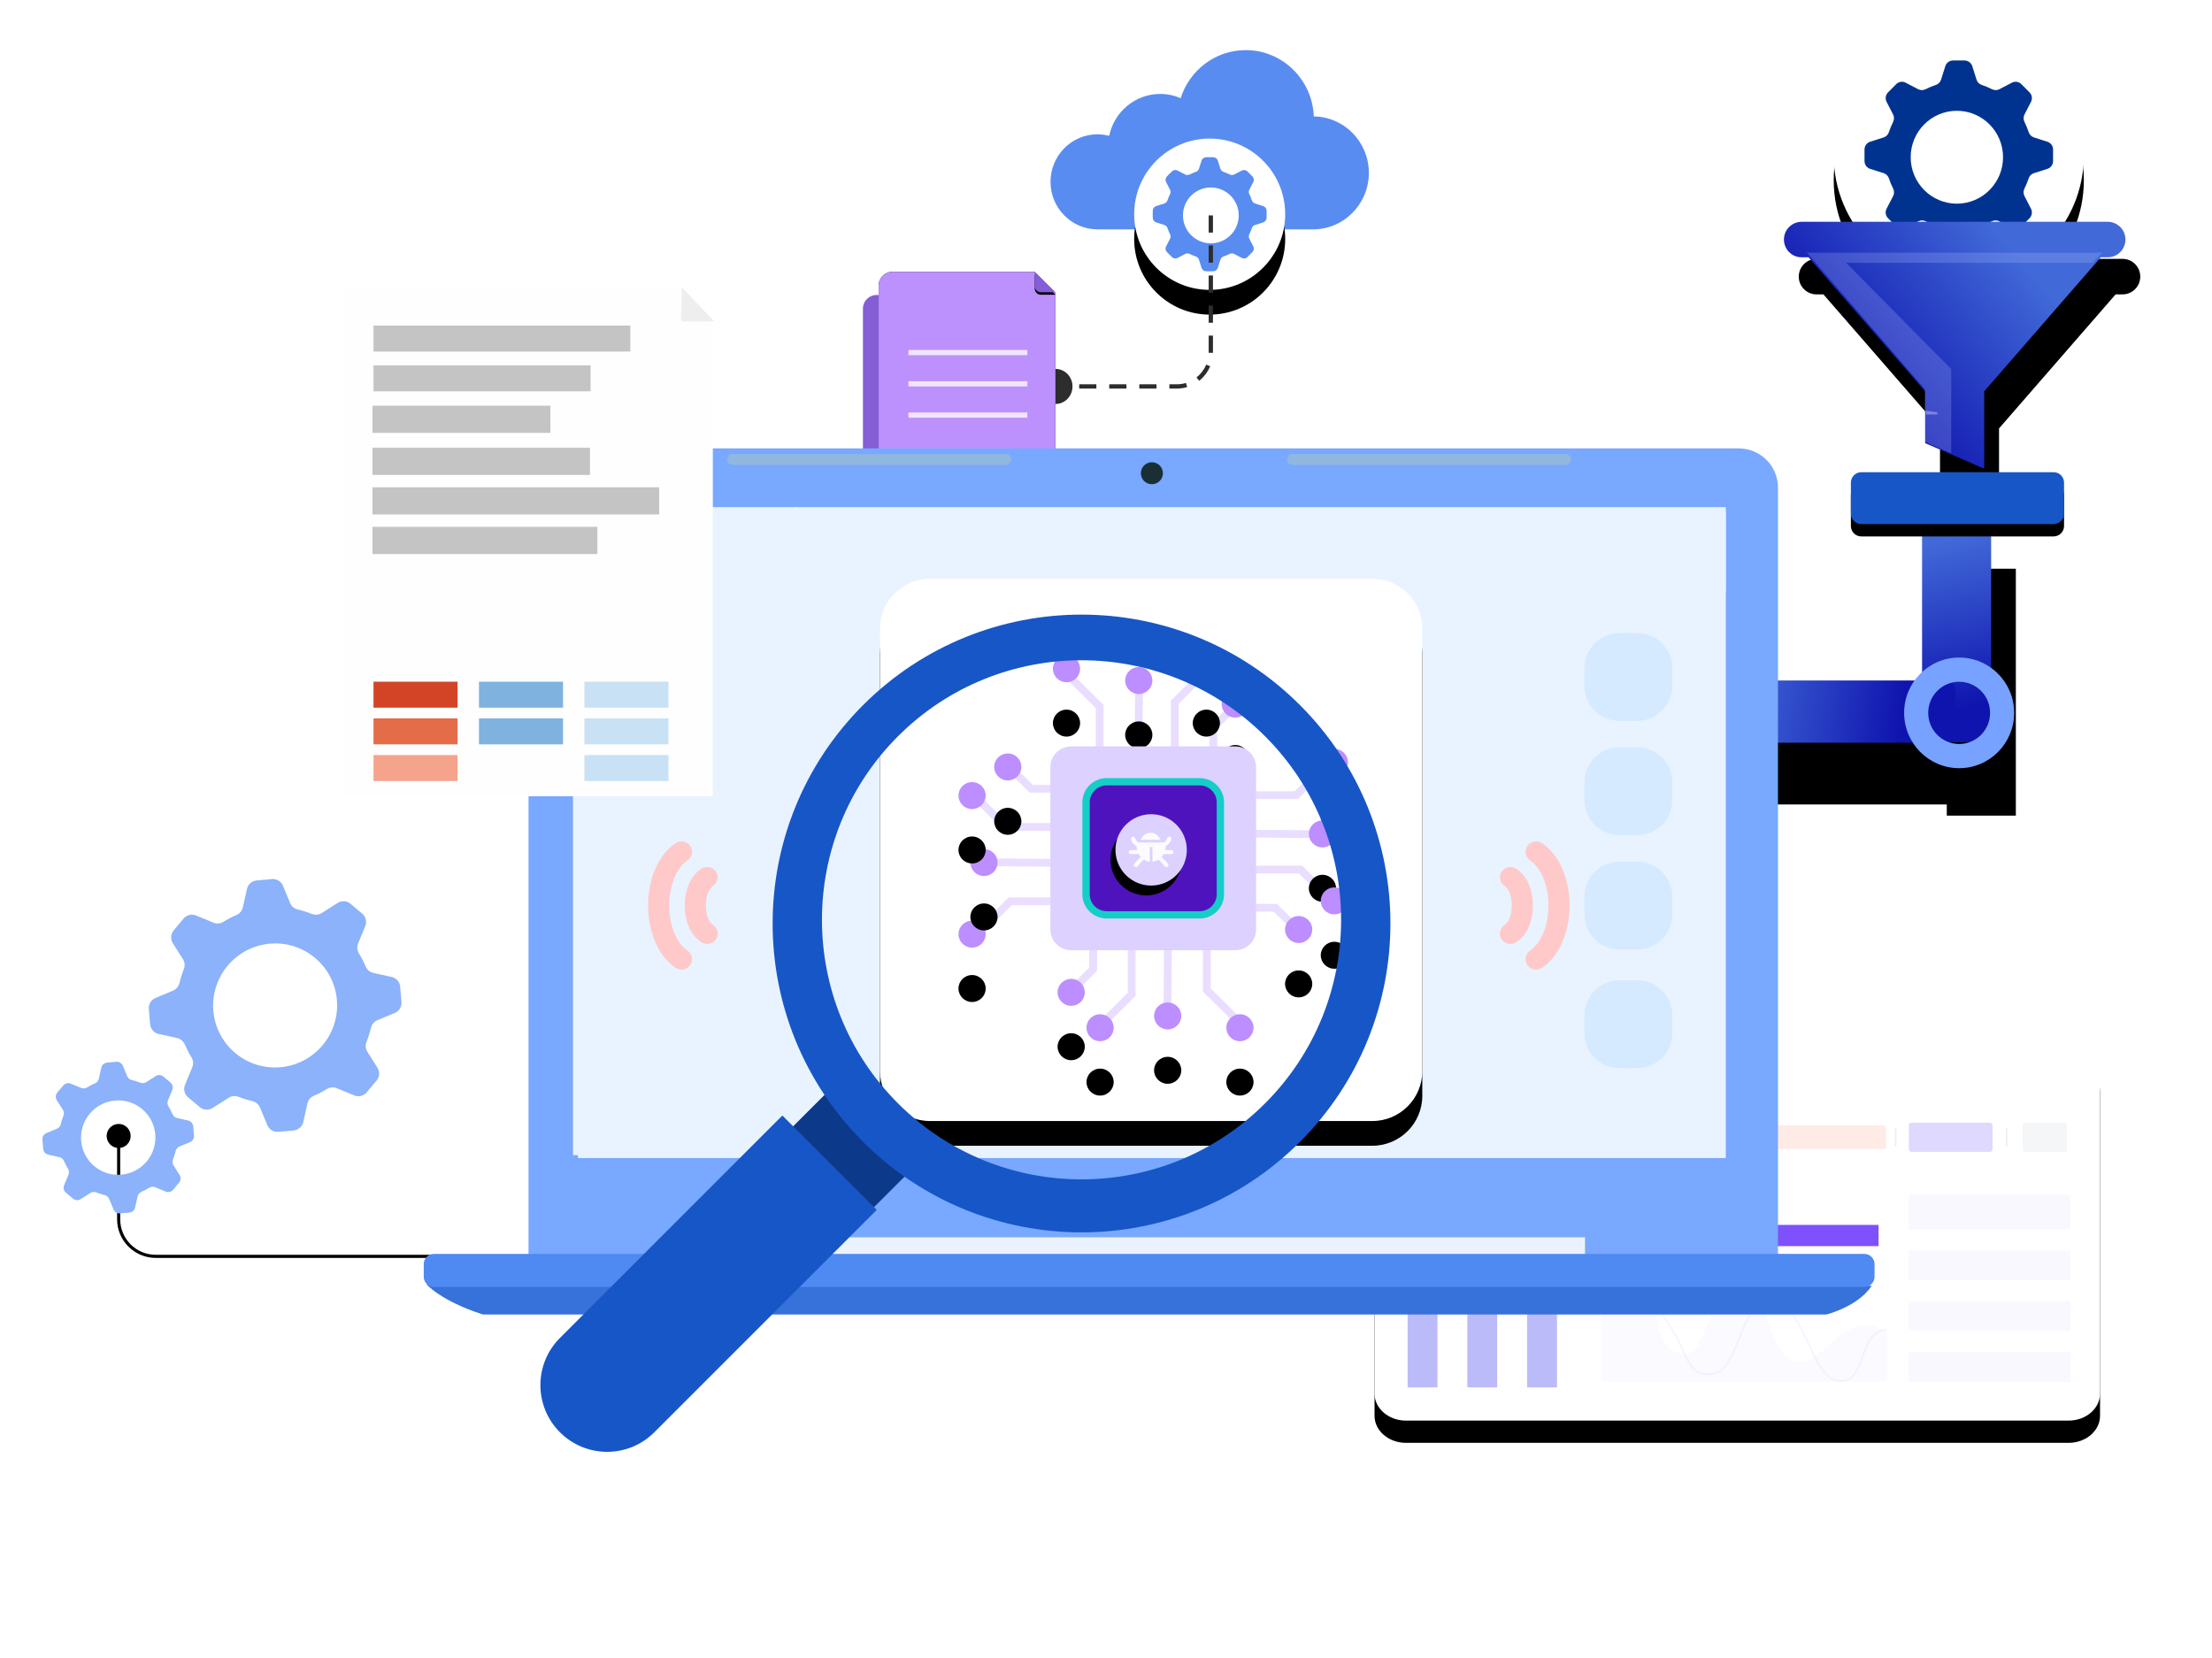 <svg width="895" height="671" viewBox="0 0 895 671" fill="none" xmlns="http://www.w3.org/2000/svg">
<path d="M531.585 47.111C530.991 32.195 518.899 20.28 504.024 20.28C491.705 20.28 481.28 28.45 477.719 39.727C475.175 38.625 472.374 38.012 469.432 38.012C459.269 38.012 450.789 45.291 448.784 54.98C447.265 54.584 445.681 54.35 444.04 54.35C433.554 54.35 425.052 62.96 425.052 73.581C425.052 84.131 433.443 92.686 443.836 92.8V92.809H531.281C543.748 92.809 553.852 82.578 553.852 69.954C553.852 57.432 543.911 47.276 531.585 47.111Z" fill="#598CF1"/>
<g filter="url(#filter0_d_241_918)">
<path d="M489.452 117.3C506.327 117.3 520.007 103.594 520.007 86.687C520.007 69.78 506.327 56.074 489.452 56.074C472.577 56.074 458.897 69.78 458.897 86.687C458.897 103.594 472.577 117.3 489.452 117.3Z" fill="black"/>
</g>
<path d="M489.452 117.3C506.327 117.3 520.007 103.594 520.007 86.687C520.007 69.78 506.327 56.074 489.452 56.074C472.577 56.074 458.897 69.78 458.897 86.687C458.897 103.594 472.577 117.3 489.452 117.3Z" fill="white"/>
<path d="M490.855 63.61C491.72 63.61 492.486 64.172 492.748 64.999L493.783 68.274C493.979 68.892 494.465 69.367 495.079 69.57C495.931 69.852 496.756 70.195 497.546 70.596C498.125 70.889 498.805 70.898 499.381 70.599L502.427 69.016C503.196 68.616 504.134 68.761 504.746 69.375L506.731 71.364C507.343 71.977 507.488 72.917 507.089 73.687L505.504 76.748C505.206 77.324 505.215 78.004 505.506 78.584C505.902 79.372 506.243 80.193 506.522 81.043C506.724 81.659 507.199 82.147 507.816 82.343L511.099 83.384C511.924 83.646 512.485 84.414 512.485 85.281V88.094C512.485 88.961 511.924 89.728 511.099 89.99L507.802 91.037C507.187 91.232 506.713 91.718 506.509 92.332C506.231 93.174 505.892 93.988 505.497 94.77C505.205 95.349 505.196 96.031 505.494 96.608L507.089 99.688C507.488 100.458 507.343 101.398 506.731 102.011L504.746 104C504.134 104.613 503.196 104.759 502.427 104.359L499.344 102.756C498.77 102.458 498.09 102.467 497.512 102.758C496.735 103.15 495.927 103.487 495.091 103.764C494.477 103.967 493.992 104.442 493.796 105.06L492.748 108.376C492.486 109.203 491.72 109.765 490.855 109.765H488.047C487.182 109.765 486.416 109.203 486.154 108.376L485.106 105.06C484.911 104.442 484.425 103.967 483.811 103.764C482.976 103.487 482.167 103.15 481.391 102.758C480.812 102.467 480.133 102.458 479.558 102.756L476.475 104.359C475.707 104.759 474.769 104.613 474.156 104L472.171 102.011C471.559 101.398 471.414 100.458 471.813 99.688L473.408 96.608C473.707 96.031 473.697 95.349 473.405 94.77C473.011 93.988 472.672 93.174 472.393 92.332C472.19 91.718 471.716 91.232 471.1 91.037L467.803 89.99C466.978 89.728 466.417 88.961 466.417 88.094V85.281C466.417 84.414 466.978 83.646 467.803 83.384L471.086 82.343C471.703 82.147 472.178 81.659 472.38 81.043C472.659 80.194 473 79.373 473.397 78.585C473.688 78.006 473.697 77.325 473.399 76.749L471.813 73.687C471.414 72.917 471.559 71.977 472.171 71.364L474.156 69.375C474.769 68.761 475.707 68.616 476.475 69.016L479.523 70.6C480.098 70.899 480.779 70.89 481.358 70.597C482.148 70.196 482.972 69.852 483.824 69.57C484.438 69.367 484.924 68.892 485.119 68.274L486.154 64.999C486.416 64.172 487.182 63.61 488.047 63.61H490.855ZM489.921 75.855C483.691 75.855 478.639 80.916 478.639 87.158C478.639 93.401 483.691 98.462 489.921 98.462C496.152 98.462 501.203 93.401 501.203 87.158C501.203 80.916 496.152 75.855 489.921 75.855Z" fill="#598CF1"/>
<path d="M427.045 149.265C430.856 149.265 433.945 152.446 433.945 156.369C433.945 160.292 430.856 163.473 427.045 163.473C423.234 163.473 420.145 160.292 420.145 156.369C420.145 152.446 423.234 149.265 427.045 149.265ZM479.847 154.953L480.348 156.617C479.195 156.964 477.998 157.169 476.777 157.223L476.164 157.238L473.14 157.238L473.14 155.5L476.16 155.5C477.424 155.496 478.662 155.31 479.847 154.953ZM467.928 155.5V157.238H460.978V155.5H467.928ZM455.765 155.5V157.238H448.815V155.5H455.765ZM443.603 155.5V157.238H436.653V155.5H443.603ZM488.058 147.532L489.662 148.2C488.765 150.355 487.363 152.265 485.586 153.769L485.199 154.085L484.122 152.722C485.852 151.356 487.211 149.568 488.058 147.532ZM490.782 135.807L490.781 142.695L490.78 142.769L489.043 142.746C489.043 142.716 489.044 142.697 489.044 142.68L489.044 135.807H490.782ZM490.782 123.645V130.595H489.044V123.645H490.782ZM490.782 111.482V118.432H489.044V111.482H490.782ZM490.782 99.32V106.27H489.044V99.32H490.782ZM490.782 87.157V94.108H489.044V87.157H490.782Z" fill="#2D2D2D"/>
<path d="M412.872 119.361H354.669C351.62 119.361 349.149 121.833 349.149 124.881V198.243C349.149 201.291 351.62 203.763 354.669 203.763H412.872C415.921 203.763 418.393 201.291 418.393 198.243V124.881C418.393 121.833 415.921 119.361 412.872 119.361Z" fill="#855ED6"/>
<path d="M361.111 109.983H418.639L422.763 114.202L427.045 118.423V192.24C427.045 195.33 424.54 197.836 421.449 197.836H361.111C358.02 197.836 355.515 195.33 355.515 192.24V115.579C355.515 112.488 358.02 109.983 361.111 109.983Z" fill="black"/>
<path d="M361.111 109.983H418.639L422.763 114.202L427.045 118.423V192.24C427.045 195.33 424.54 197.836 421.449 197.836H361.111C358.02 197.836 355.515 195.33 355.515 192.24V115.579C355.515 112.488 358.02 109.983 361.111 109.983Z" fill="#BD91FD"/>
<g filter="url(#filter1_d_241_918)">
<path d="M421.134 118.259C419.774 118.259 418.668 117.166 418.668 115.822V109.983L427.045 118.259H421.134Z" fill="black"/>
</g>
<path d="M421.134 118.259C419.774 118.259 418.668 117.166 418.668 115.822V109.983L427.045 118.259H421.134Z" fill="#855ED6"/>
<path d="M415.672 141.609H367.567V143.718H415.672V141.609Z" fill="#F0E5FF"/>
<path d="M415.672 154.26H367.567V156.368H415.672V154.26Z" fill="#F0E5FF"/>
<path d="M415.672 166.911H367.567V169.019H415.672V166.911Z" fill="#F0E5FF"/>
<path d="M48.008 454.785C50.692 454.785 52.867 456.966 52.867 459.657C52.867 462.347 50.692 464.528 48.008 464.528C45.325 464.528 43.15 462.347 43.15 459.657C43.15 456.966 45.325 454.785 48.008 454.785Z" fill="black"/>
<path d="M48.008 459.657V493.36C48.008 501.65 54.729 508.371 63.019 508.371H247.2H407.229C418.204 508.371 427.1 499.474 427.1 488.5V433.408" stroke="black" stroke-width="1.259"/>
<path d="M146.558 369.69C148.025 370.921 148.524 372.964 147.79 374.739L144.883 381.768C144.335 383.094 144.482 384.592 145.235 385.81C146.278 387.5 147.186 389.256 147.956 391.061C148.519 392.381 149.66 393.364 151.061 393.675L158.48 395.322C160.352 395.738 161.735 397.318 161.9 399.23L162.433 405.428C162.599 407.339 161.506 409.14 159.734 409.879L152.688 412.818C151.364 413.37 150.409 414.538 150.079 415.935C149.628 417.836 149.036 419.714 148.3 421.553C147.766 422.886 147.876 424.388 148.644 425.599L152.726 432.035C153.751 433.654 153.61 435.753 152.375 437.225L148.371 441.997C147.136 443.468 145.093 443.972 143.321 443.243L136.243 440.329C134.921 439.784 133.426 439.935 132.207 440.687C130.536 441.72 128.802 442.619 127.021 443.384C125.7 443.951 124.714 445.095 124.399 446.498L122.718 453.993C122.298 455.866 120.714 457.255 118.804 457.424L112.607 457.975C110.696 458.144 108.899 457.057 108.165 455.286L105.22 448.181C104.671 446.858 103.507 445.906 102.112 445.578C100.238 445.138 98.387 444.56 96.575 443.841C95.246 443.313 93.746 443.428 92.536 444.197L86.038 448.332C84.417 449.364 82.319 449.227 80.852 447.996L76.093 444.002C74.626 442.771 74.126 440.728 74.86 438.953L77.804 431.836C78.352 430.51 78.205 429.013 77.454 427.796C76.432 426.137 75.54 424.415 74.782 422.645C74.217 421.328 73.078 420.347 71.678 420.036L64.17 418.37C62.299 417.955 60.916 416.373 60.751 414.462L60.217 408.264C60.052 406.353 61.145 404.552 62.916 403.813L70.005 400.856C71.332 400.303 72.287 399.133 72.617 397.734C73.061 395.846 73.646 393.983 74.371 392.158C74.902 390.827 74.79 389.328 74.024 388.121L69.925 381.657C68.899 380.038 69.041 377.939 70.276 376.467L74.28 371.695C75.514 370.224 77.558 369.72 79.33 370.449L86.378 373.351C87.703 373.897 89.201 373.745 90.421 372.987C92.103 371.943 93.85 371.035 95.644 370.262C96.963 369.694 97.947 368.551 98.261 367.15L99.932 359.7C100.353 357.826 101.937 356.437 103.847 356.268L110.044 355.717C111.955 355.547 113.752 356.635 114.486 358.406L117.397 365.429C117.946 366.755 119.114 367.708 120.512 368.034C122.422 368.478 124.309 369.066 126.154 369.8C127.484 370.329 128.984 370.213 130.194 369.444L136.613 365.36C138.233 364.328 140.332 364.465 141.799 365.696L146.558 369.69ZM127.473 387.601C116.874 378.707 101.051 380.113 92.132 390.741C83.214 401.37 84.577 417.196 95.177 426.091C105.777 434.985 121.6 433.579 130.518 422.951C139.436 412.322 138.073 396.496 127.473 387.601Z" fill="#8BB2FA"/>
<path d="M68.966 438.024C69.846 438.763 70.145 439.988 69.705 441.053L67.96 445.271C67.632 446.067 67.72 446.965 68.171 447.696C68.797 448.71 69.342 449.764 69.804 450.847C70.142 451.639 70.827 452.229 71.667 452.415L76.119 453.404C77.242 453.653 78.072 454.601 78.171 455.748L78.491 459.467C78.59 460.613 77.934 461.694 76.871 462.137L72.644 463.901C71.849 464.232 71.276 464.933 71.078 465.771C70.808 466.912 70.452 468.039 70.011 469.142C69.69 469.942 69.756 470.843 70.217 471.569L72.666 475.431C73.281 476.402 73.196 477.662 72.456 478.545L70.053 481.408C69.312 482.291 68.086 482.593 67.023 482.156L62.776 480.407C61.983 480.081 61.086 480.171 60.355 480.623C59.352 481.242 58.312 481.781 57.243 482.241C56.451 482.581 55.859 483.267 55.67 484.109L54.661 488.606C54.41 489.73 53.459 490.563 52.313 490.665L48.595 490.995C47.449 491.097 46.37 490.444 45.93 489.382L44.163 485.119C43.833 484.325 43.135 483.754 42.298 483.557C41.173 483.293 40.063 482.946 38.976 482.515C38.178 482.198 37.278 482.267 36.552 482.729L32.653 485.21C31.681 485.828 30.422 485.746 29.542 485.008L26.686 482.611C25.806 481.873 25.506 480.647 25.947 479.582L27.713 475.312C28.042 474.516 27.954 473.618 27.503 472.888C26.89 471.892 26.355 470.859 25.9 469.797C25.561 469.007 24.877 468.418 24.038 468.232L19.533 467.232C18.41 466.983 17.58 466.034 17.481 464.887L17.161 461.169C17.062 460.022 17.718 458.941 18.78 458.498L23.034 456.724C23.83 456.392 24.403 455.69 24.601 454.85C24.867 453.718 25.218 452.6 25.654 451.505C25.972 450.706 25.905 449.807 25.445 449.083L22.986 445.204C22.37 444.233 22.455 442.973 23.196 442.09L25.599 439.227C26.339 438.344 27.565 438.042 28.628 438.479L32.857 440.221C33.652 440.548 34.551 440.457 35.283 440.002C36.292 439.376 37.34 438.831 38.417 438.367C39.208 438.027 39.799 437.341 39.987 436.5L40.99 432.03C41.242 430.906 42.193 430.073 43.339 429.971L47.057 429.64C48.203 429.539 49.282 430.191 49.722 431.254L51.469 435.467C51.798 436.263 52.499 436.835 53.338 437.03C54.484 437.297 55.616 437.65 56.723 438.09C57.521 438.408 58.421 438.338 59.147 437.876L62.998 435.426C63.971 434.807 65.23 434.889 66.11 435.628L68.966 438.024ZM57.515 448.771C51.155 443.434 41.661 444.278 36.31 450.655C30.959 457.032 31.777 466.528 38.137 471.865C44.497 477.201 53.99 476.358 59.342 469.981C64.692 463.604 63.875 454.108 57.515 448.771Z" fill="#8BB2FA"/>
<g filter="url(#filter2_d_241_918)">
<path d="M792.546 113.78C764.598 113.78 741.941 90.996 741.941 62.89C741.941 34.784 764.598 12 792.546 12C820.494 12 843.151 34.784 843.151 62.89C843.151 90.996 820.494 113.78 792.546 113.78Z" fill="black"/>
</g>
<path d="M792.546 113.78C764.598 113.78 741.941 90.996 741.941 62.89C741.941 34.784 764.598 12 792.546 12C820.494 12 843.151 34.784 843.151 62.89C843.151 90.996 820.494 113.78 792.546 113.78Z" fill="white"/>
<path d="M790.222 24.474C788.789 24.474 787.52 25.408 787.087 26.782L785.372 32.227C785.049 33.254 784.244 34.044 783.226 34.382C781.815 34.85 780.45 35.422 779.14 36.087C778.182 36.575 777.055 36.59 776.102 36.093L771.056 33.46C769.784 32.796 768.23 33.038 767.216 34.057L763.929 37.364C762.915 38.383 762.675 39.945 763.335 41.225L765.961 46.314C766.454 47.271 766.44 48.403 765.957 49.366C765.301 50.677 764.737 52.042 764.274 53.454C763.939 54.479 763.153 55.289 762.131 55.615L756.694 57.346C755.328 57.782 754.399 59.058 754.399 60.5V65.175C754.399 66.617 755.328 67.893 756.694 68.329L762.154 70.068C763.174 70.392 763.959 71.2 764.296 72.221C764.757 73.621 765.318 74.974 765.971 76.274C766.456 77.237 766.471 78.371 765.977 79.329L763.335 84.45C762.675 85.729 762.915 87.292 763.929 88.311L767.216 91.618C768.23 92.637 769.784 92.879 771.056 92.215L776.162 89.55C777.114 89.054 778.239 89.069 779.197 89.553C780.483 90.204 781.822 90.765 783.207 91.225C784.223 91.563 785.027 92.353 785.351 93.379L787.087 98.892C787.52 100.267 788.789 101.201 790.222 101.201H794.872C796.306 101.201 797.574 100.267 798.007 98.892L799.744 93.379C800.067 92.353 800.872 91.563 801.888 91.225C803.272 90.765 804.612 90.204 805.897 89.553C806.855 89.068 807.98 89.054 808.932 89.55L814.038 92.215C815.311 92.879 816.865 92.637 817.879 91.618L821.166 88.311C822.18 87.292 822.42 85.729 821.76 84.45L819.118 79.329C818.624 78.371 818.639 77.237 819.123 76.274C819.776 74.974 820.338 73.621 820.799 72.221C821.136 71.2 821.921 70.392 822.94 70.068L828.4 68.329C829.767 67.893 830.696 66.617 830.696 65.175V60.5C830.696 59.058 829.767 57.782 828.4 57.346L822.963 55.615C821.941 55.289 821.155 54.479 820.82 53.455C820.358 52.043 819.794 50.678 819.137 49.368C818.654 48.405 818.64 47.273 819.134 46.316L821.76 41.226C822.42 39.945 822.18 38.383 821.166 37.364L817.879 34.057C816.865 33.038 815.311 32.796 814.038 33.46L808.991 36.094C808.038 36.591 806.91 36.576 805.952 36.088C804.643 35.422 803.279 34.85 801.868 34.382C800.851 34.044 800.046 33.254 799.723 32.228L798.007 26.782C797.574 25.408 796.306 24.474 794.872 24.474H790.222ZM791.769 44.83C802.088 44.83 810.454 53.243 810.454 63.62C810.454 73.998 802.088 82.41 791.769 82.41C781.449 82.41 773.084 73.998 773.084 63.62C773.084 53.243 781.449 44.83 791.769 44.83Z" fill="#00338F"/>
<g filter="url(#filter3_d_241_918)">
<path d="M852.826 89.751C856.773 89.751 859.973 92.966 859.973 96.932C859.973 100.897 856.773 104.112 852.826 104.112H850.004L802.833 158.347V189.659L778.945 179.32V158.347L731.774 104.112H728.953C725.006 104.112 721.805 100.897 721.805 96.932C721.805 92.966 725.006 89.751 728.953 89.751H852.826Z" fill="black"/>
</g>
<path d="M852.826 89.751C856.773 89.751 859.973 92.966 859.973 96.932C859.973 100.897 856.773 104.112 852.826 104.112H850.004L802.833 158.347V189.659L778.945 179.32V158.347L731.774 104.112H728.953C725.006 104.112 721.805 100.897 721.805 96.932C721.805 92.966 725.006 89.751 728.953 89.751H852.826Z" fill="url(#paint0_linear_241_918)"/>
<path opacity="0.5" fill-rule="evenodd" clip-rule="evenodd" d="M850.655 102.252L846.606 106.347H746.976L785.19 144.991L789.494 149.344V183.427L778.81 178.773V157.448L731.117 102.252H850.655Z" fill="#ADBCFC" fill-opacity="0.5"/>
<path opacity="0.494" fill-rule="evenodd" clip-rule="evenodd" d="M783.901 167.705H779.244V166.144L783.901 166.882V167.705Z" fill="#BBBBF9"/>
<g filter="url(#filter4_d_241_918)">
<path d="M805.635 205.125H777.691V305.032H805.635V205.125Z" fill="black"/>
</g>
<path d="M805.635 205.125H777.691V305.032H805.635V205.125Z" fill="url(#paint1_linear_241_918)"/>
<g filter="url(#filter5_d_241_918)">
<path d="M830.922 191.075H753.103C750.775 191.075 748.889 192.962 748.889 195.29V207.843C748.889 210.171 750.775 212.057 753.103 212.057H830.922C833.249 212.057 835.136 210.171 835.136 207.843V195.29C835.136 192.962 833.249 191.075 830.922 191.075Z" fill="black"/>
</g>
<path d="M830.922 191.075H753.103C750.775 191.075 748.889 192.962 748.889 195.29V207.843C748.889 210.171 750.775 212.057 753.103 212.057H830.922C833.249 212.057 835.136 210.171 835.136 207.843V195.29C835.136 192.962 833.249 191.075 830.922 191.075Z" fill="#1756C6"/>
<g filter="url(#filter6_d_241_918)">
<path d="M788.037 275.35H679.752C677.999 275.35 676.577 277.237 676.577 279.564V296.314C676.577 298.642 677.999 300.528 679.752 300.528H788.037C789.791 300.528 791.213 298.642 791.213 296.314V279.564C791.213 277.237 789.791 275.35 788.037 275.35Z" fill="black"/>
</g>
<path d="M788.037 275.35H679.752C677.999 275.35 676.577 277.237 676.577 279.564V296.314C676.577 298.642 677.999 300.528 679.752 300.528H788.037C789.791 300.528 791.213 298.642 791.213 296.314V279.564C791.213 277.237 789.791 275.35 788.037 275.35Z" fill="url(#paint2_linear_241_918)"/>
<path fill-rule="evenodd" clip-rule="evenodd" d="M792.694 266.073C804.986 266.073 814.951 276.093 814.951 288.453C814.951 300.814 804.986 310.834 792.694 310.834C780.401 310.834 770.437 300.814 770.437 288.453C770.437 276.093 780.401 266.073 792.694 266.073ZM792.694 275.864C785.779 275.864 780.174 281.5 780.174 288.453C780.174 295.406 785.779 301.042 792.694 301.042C799.608 301.042 805.214 295.406 805.214 288.453C805.214 281.5 799.608 275.864 792.694 275.864Z" fill="#77A2FF"/>
<path d="M695.653 264.488H680.432C678.105 264.488 676.218 266.374 676.218 268.702V307.832C676.218 310.16 678.105 312.046 680.432 312.046H695.653C697.98 312.046 699.867 310.16 699.867 307.832V268.702C699.867 266.374 697.98 264.488 695.653 264.488Z" fill="#011841"/>
<g filter="url(#filter7_d_241_918)">
<path d="M556.157 432.803C556.157 426.765 561.862 421.871 568.9 421.871H836.953C843.993 421.871 849.698 426.765 849.698 432.803V563.904C849.698 569.94 843.993 574.837 836.953 574.837H568.9C561.862 574.837 556.155 569.94 556.155 563.904V432.803H556.157Z" fill="black"/>
</g>
<path d="M556.157 432.803C556.157 426.765 561.862 421.871 568.9 421.871H836.953C843.993 421.871 849.698 426.765 849.698 432.803V563.904C849.698 569.94 843.993 574.837 836.953 574.837H568.9C561.862 574.837 556.155 569.94 556.155 563.904V432.803H556.157Z" fill="white"/>
<path d="M837.338 483.563H772.601C772.359 483.563 772.163 483.76 772.163 484.002V496.874C772.163 497.116 772.359 497.313 772.601 497.313H837.338C837.58 497.313 837.776 497.116 837.776 496.874V484.002C837.776 483.76 837.58 483.563 837.338 483.563Z" fill="#F9F8FF"/>
<path d="M837.338 505.947H772.601C772.359 505.947 772.163 506.143 772.163 506.385V517.539C772.163 517.781 772.359 517.978 772.601 517.978H837.338C837.58 517.978 837.776 517.781 837.776 517.539V506.385C837.776 506.143 837.58 505.947 837.338 505.947Z" fill="#F9F8FF"/>
<path d="M837.338 526.49H772.601C772.359 526.49 772.163 526.687 772.163 526.929V538.083C772.163 538.325 772.359 538.521 772.601 538.521H837.338C837.58 538.521 837.776 538.325 837.776 538.083V526.929C837.776 526.687 837.58 526.49 837.338 526.49Z" fill="#F9F8FF"/>
<path d="M837.338 547.174H772.601C772.359 547.174 772.163 547.37 772.163 547.612V558.766C772.163 559.008 772.359 559.205 772.601 559.205H837.338C837.58 559.205 837.776 559.008 837.776 558.766V547.612C837.776 547.37 837.58 547.174 837.338 547.174Z" fill="#F9F8FF"/>
<path fill-rule="evenodd" clip-rule="evenodd" d="M760.085 504.234H685.838V495.641H760.085V504.234Z" fill="#7F51FD"/>
<path fill-rule="evenodd" clip-rule="evenodd" d="M683.008 509.152H725.4V507.533H683.681L661.365 485.307H634.032V486.928H660.689L683.008 509.152Z" fill="#CCA4FD"/>
<path fill-rule="evenodd" clip-rule="evenodd" d="M581.62 561.409V473.757H569.533V561.409H581.62Z" fill="#BBBBF9"/>
<path fill-rule="evenodd" clip-rule="evenodd" d="M629.972 561.409V480.631H617.885V561.409H629.972Z" fill="#BBBBF9"/>
<path fill-rule="evenodd" clip-rule="evenodd" d="M605.796 561.404V490.937H593.708V561.404H605.796Z" fill="#BBBBF9"/>
<path d="M574.422 445.739C577.74 445.739 580.43 443.062 580.43 439.759C580.43 436.456 577.74 433.779 574.422 433.779C571.104 433.779 568.414 436.456 568.414 439.759C568.414 443.062 571.104 445.739 574.422 445.739Z" fill="#FF947F"/>
<path d="M596.059 445.739C599.377 445.739 602.067 443.062 602.067 439.759C602.067 436.456 599.377 433.779 596.059 433.779C592.741 433.779 590.051 436.456 590.051 439.759C590.051 443.062 592.741 445.739 596.059 445.739Z" fill="#FFE373"/>
<path d="M617.69 445.739C621.009 445.739 623.699 443.062 623.699 439.759C623.699 436.456 621.009 433.779 617.69 433.779C614.372 433.779 611.682 436.456 611.682 439.759C611.682 443.062 614.372 445.739 617.69 445.739Z" fill="#00B8D9"/>
<path d="M617.546 456.495V463.875M811.911 456.495V463.875V456.495ZM767 456.495V463.875V456.495ZM712.151 456.495V463.875V456.495ZM663.192 456.495V463.875V456.495Z" stroke="#EBECF0" stroke-width="0.553" stroke-linecap="square"/>
<path d="M658.238 455.386H622.478C621.883 455.386 621.401 455.869 621.401 456.464V463.904C621.401 464.499 621.883 464.981 622.478 464.981H658.238C658.833 464.981 659.316 464.499 659.316 463.904V456.464C659.316 455.869 658.833 455.386 658.238 455.386Z" fill="#E6FCFF"/>
<path d="M612.607 455.386H569.484C568.889 455.386 568.406 455.869 568.406 456.464V463.904C568.406 464.499 568.889 464.981 569.484 464.981H612.607C613.202 464.981 613.684 464.499 613.684 463.904V456.464C613.684 455.869 613.202 455.386 612.607 455.386Z" fill="#F4F5F7"/>
<path d="M707.206 455.386H667.764C667.169 455.386 666.687 455.869 666.687 456.464V463.904C666.687 464.499 667.169 464.981 667.764 464.981H707.206C707.801 464.981 708.283 464.499 708.283 463.904V456.464C708.283 455.869 707.801 455.386 707.206 455.386Z" fill="#FFF0B3"/>
<path d="M762.066 455.386H716.734C716.139 455.386 715.657 455.869 715.657 456.464V463.904C715.657 464.499 716.139 464.981 716.734 464.981H762.066C762.661 464.981 763.143 464.499 763.143 463.904V456.464C763.143 455.869 762.661 455.386 762.066 455.386Z" fill="#FFEBE6"/>
<path d="M805.147 454.272H773.436C772.841 454.272 772.359 454.755 772.359 455.35V465.005C772.359 465.6 772.841 466.082 773.436 466.082H805.147C805.742 466.082 806.225 465.6 806.225 465.005V455.35C806.225 454.755 805.742 454.272 805.147 454.272Z" fill="#DFD9FF"/>
<path d="M835.237 454.273H819.47C818.875 454.273 818.393 454.755 818.393 455.35V465.081C818.393 465.676 818.875 466.158 819.47 466.158H835.237C835.832 466.158 836.314 465.676 836.314 465.081V455.35C836.314 454.755 835.832 454.273 835.237 454.273Z" fill="#091E42" fill-opacity="0.04"/>
<path opacity="0.155" fill-rule="evenodd" clip-rule="evenodd" d="M763.531 538.849V557.718C763.531 558.557 762.817 559.238 761.931 559.238H649.446C648.56 559.238 647.844 558.557 647.844 557.718V516.27C658.235 516.27 663.406 519.977 666.441 524.85C666.638 525.16 666.823 525.478 666.993 525.803C672.124 535.071 670.578 547.777 681.861 547.777C682.278 547.777 682.676 547.73 683.05 547.635C683.293 547.588 683.525 547.513 683.744 547.418C691.335 544.367 690.152 522.71 703.652 522.865C706.534 522.9 708.691 523.955 710.392 525.639C710.553 525.809 710.716 525.979 710.871 526.162C716.918 532.933 717.002 548.026 726.285 550.766C729.631 551.755 732.585 550.416 735.506 548.203C735.691 548.061 735.88 547.919 736.065 547.762C742.236 542.872 748.375 534.509 757.899 536.559C758.175 536.621 758.452 536.688 758.734 536.763C760.245 537.182 761.839 537.86 763.533 538.847" fill="#E3DDFF"/>
<path opacity="0.3" fill-rule="evenodd" clip-rule="evenodd" d="M763.531 538.482C761.514 538.51 759.968 539.179 758.729 540.258C756.433 542.258 755.201 545.667 753.994 549.002C752.188 553.995 750.324 559.145 744.877 559.145C744.584 559.145 744.279 559.132 743.969 559.104C740.417 558.762 737.804 555.922 735.501 552.029C734.069 549.621 732.757 546.804 731.426 543.914C727.657 535.788 723.75 527.386 716.567 527.191C716.481 527.191 716.404 527.184 716.324 527.184C714.15 527.184 712.372 527.999 710.869 529.35C707.831 532.072 705.895 536.979 704.003 541.783C701.203 548.89 698.313 556.242 691.787 556.388C687.095 556.487 684.962 554.745 683.048 551.447C682.312 550.165 681.603 548.647 680.796 546.914C679.321 543.74 677.48 539.792 674.431 535.196C672.384 532.121 669.784 530.165 666.991 528.98C659.467 525.756 650.61 528.117 647.844 529.001V528.27C650.807 527.35 659.084 525.268 666.438 527.999C669.649 529.188 672.681 531.298 675.018 534.82C678.102 539.45 679.951 543.426 681.439 546.621C682.278 548.417 682.992 549.954 683.742 551.223C685.542 554.279 687.52 555.79 691.772 555.694C697.825 555.554 700.502 548.744 703.345 541.531C705.272 536.637 707.233 531.64 710.387 528.812C712.06 527.315 714.064 526.425 716.58 526.494C724.221 526.696 728.209 535.302 732.072 543.628C733.39 546.454 734.665 549.219 736.06 551.578C738.271 555.352 740.752 558.087 744.038 558.407C749.651 558.951 751.435 554.008 753.328 548.765C754.506 545.501 755.71 542.172 757.893 540.05C759.282 538.684 761.075 537.822 763.518 537.788L763.533 538.482H763.531Z" fill="#DFD9FF"/>
<path fill-rule="evenodd" clip-rule="evenodd" d="M716.608 293.064C715.269 293.064 714.18 294.149 714.18 295.484C714.18 296.819 715.269 297.898 716.608 297.898C717.941 297.898 719.035 296.819 719.035 295.484C719.035 294.149 717.941 293.064 716.608 293.064Z" fill="#00FAE3"/>
<path fill-rule="evenodd" clip-rule="evenodd" d="M719.389 508.51H213.847V197.287C213.847 188.538 220.963 181.446 229.742 181.446H703.494C712.271 181.446 719.389 188.538 719.389 197.287V508.51Z" fill="#78A8FF"/>
<path fill-rule="evenodd" clip-rule="evenodd" d="M233.946 468.494H698.196V207.065H233.946V468.494Z" fill="white"/>
<path fill-rule="evenodd" clip-rule="evenodd" d="M233.946 468.494H698.196V207.065H233.946V468.494Z" fill="#E8F3FF"/>
<path fill-rule="evenodd" clip-rule="evenodd" d="M294.207 509.606H641.278V500.706H294.207V509.606Z" fill="#AAFF00"/>
<path fill-rule="evenodd" clip-rule="evenodd" d="M294.207 509.606H641.278V500.706H294.207V509.606Z" fill="#EBF2FF"/>
<path fill-rule="evenodd" clip-rule="evenodd" d="M172.558 519.651C172.558 519.651 178.259 526.382 195.367 531.888H738.96C738.96 531.888 751.632 528.829 757.335 520.263L172.558 519.651Z" fill="#3771DA"/>
<path fill-rule="evenodd" clip-rule="evenodd" d="M754.36 520.736H175.547C173.285 520.736 171.448 518.895 171.448 516.627V511.494C171.448 509.225 173.285 507.386 175.547 507.386H754.36C756.623 507.386 758.457 509.225 758.457 511.494V516.627C758.457 518.895 756.623 520.736 754.36 520.736Z" fill="#4F89F2"/>
<path fill-rule="evenodd" clip-rule="evenodd" d="M470.53 191.487C470.53 189.03 468.532 187.038 466.067 187.038C463.601 187.038 461.602 189.03 461.602 191.487C461.602 193.945 463.601 195.937 466.067 195.937C468.532 195.937 470.53 193.945 470.53 191.487Z" fill="#1A2E35"/>
<path fill-rule="evenodd" clip-rule="evenodd" d="M406.942 188.145H296.416C295.195 188.145 294.207 187.15 294.207 185.921C294.207 184.691 295.195 183.695 296.416 183.695H406.942C408.163 183.695 409.153 184.691 409.153 185.921C409.153 187.15 408.163 188.145 406.942 188.145Z" fill="#90B7DD"/>
<path fill-rule="evenodd" clip-rule="evenodd" d="M633.486 188.145H522.961C521.739 188.145 520.75 187.15 520.75 185.921C520.75 184.691 521.739 183.695 522.961 183.695H633.486C634.708 183.695 635.697 184.691 635.697 185.921C635.697 187.15 634.708 188.145 633.486 188.145Z" fill="#90B7DD"/>
<path d="M698.298 205.205H321.548V239.706H698.298V205.205Z" fill="#E8F3FF"/>
<path d="M322.929 205.205H231.846V467.412H322.929V205.205Z" fill="#E8F3FF"/>
<path d="M253.041 222.317C254.883 222.317 256.376 220.724 256.376 218.759C256.376 216.794 254.883 215.202 253.041 215.202C251.199 215.202 249.706 216.794 249.706 218.759C249.706 220.724 251.199 222.317 253.041 222.317Z" fill="#DDEEFF"/>
<path d="M267.494 222.317C269.336 222.317 270.829 220.724 270.829 218.759C270.829 216.794 269.336 215.202 267.494 215.202C265.652 215.202 264.158 216.794 264.158 218.759C264.158 220.724 265.652 222.317 267.494 222.317Z" fill="#DDEEFF"/>
<path d="M281.947 222.317C283.789 222.317 285.283 220.724 285.283 218.759C285.283 216.794 283.789 215.202 281.947 215.202C280.105 215.202 278.612 216.794 278.612 218.759C278.612 220.724 280.105 222.317 281.947 222.317Z" fill="#DDEEFF"/>
<path opacity="0.339" d="M662.402 302.354H655.286C647.427 302.354 641.056 308.725 641.056 316.584V323.7C641.056 331.559 647.427 337.93 655.286 337.93H662.402C670.261 337.93 676.632 331.559 676.632 323.7V316.584C676.632 308.725 670.261 302.354 662.402 302.354Z" fill="#AED7FF"/>
<path opacity="0.339" d="M662.402 396.653H655.286C647.427 396.653 641.056 403.025 641.056 410.884V417.999C641.056 425.858 647.427 432.23 655.286 432.23H662.402C670.261 432.23 676.632 425.858 676.632 417.999V410.884C676.632 403.025 670.261 396.653 662.402 396.653Z" fill="#AED7FF"/>
<path opacity="0.339" d="M662.402 256.132H655.286C647.427 256.132 641.056 262.503 641.056 270.362V277.478C641.056 285.337 647.427 291.708 655.286 291.708H662.402C670.261 291.708 676.632 285.337 676.632 277.478V270.362C676.632 262.503 670.261 256.132 662.402 256.132Z" fill="#AED7FF"/>
<path opacity="0.339" d="M662.402 348.65H655.286C647.427 348.65 641.056 355.022 641.056 362.881V369.996C641.056 377.855 647.427 384.227 655.286 384.227H662.402C670.261 384.227 676.632 377.855 676.632 369.996V362.881C676.632 355.022 670.261 348.65 662.402 348.65Z" fill="#AED7FF"/>
<path fill-rule="evenodd" clip-rule="evenodd" d="M288.427 116.883H139.383V322.205H288.427V129.869L276.059 116.883H288.427V116.883Z" fill="#FEFEFE"/>
<path d="M276.062 129.223L276.363 117.471L287.804 129.53H276.362C276.193 129.53 276.057 129.391 276.062 129.223Z" fill="#EEEEEE" stroke="#EEEEEE"/>
<rect x="151.128" y="131.738" width="103.898" height="10.514" fill="#C4C4C4"/>
<rect x="150.694" y="181.172" width="88.017" height="11.002" fill="#C4C4C4"/>
<rect x="151.128" y="147.828" width="87.819" height="10.514" fill="#C4C4C4"/>
<rect x="150.694" y="197.174" width="116.023" height="11.002" fill="#C4C4C4"/>
<rect x="150.694" y="164.164" width="72.014" height="11.002" fill="#C4C4C4"/>
<rect x="150.694" y="213.176" width="91.018" height="11.002" fill="#C4C4C4"/>
<rect x="151.128" y="275.842" width="34.014" height="10.514" fill="#D34426"/>
<rect x="236.469" y="275.842" width="34.014" height="10.514" fill="#C8E1F5"/>
<rect x="193.8" y="275.842" width="34.014" height="10.514" fill="#7FB2DF"/>
<rect x="151.128" y="290.679" width="34.014" height="10.514" fill="#E46C49"/>
<rect x="236.469" y="290.679" width="34.014" height="10.514" fill="#C8E1F5"/>
<rect x="193.8" y="290.679" width="34.014" height="10.514" fill="#7FB2DF"/>
<rect x="151.128" y="305.529" width="34.014" height="10.514" fill="#F5A38B"/>
<rect x="236.469" y="305.529" width="34.014" height="10.514" fill="#C8E1F5"/>
<path d="M617.267 344.663C617.267 345.995 617.915 347.295 619.084 348.113C620.285 348.952 621.39 350.064 622.357 351.406C624.993 355.107 626.523 360.581 626.523 366.39C626.523 372.21 624.993 377.673 622.346 381.396C621.39 382.727 620.285 383.828 619.084 384.667C617.15 386.009 616.682 388.641 618.053 390.55C619.424 392.458 622.091 392.92 624.026 391.567C626.013 390.172 627.809 388.4 629.339 386.271C632.984 381.154 635.078 373.909 635.078 366.39C635.078 358.872 632.984 351.637 629.339 346.53C627.809 344.412 626.023 342.619 624.026 341.224C622.091 339.882 619.424 340.322 618.053 342.231C617.522 342.975 617.267 343.825 617.267 344.663Z" fill="#FFC9C9"/>
<path d="M606.881 377.8C606.881 378.628 607.136 379.467 607.657 380.192C609.028 382.076 611.685 382.531 613.631 381.206C614.885 380.336 616.001 379.249 616.936 377.945C621.337 371.867 621.337 360.923 616.926 354.835C616.001 353.551 614.895 352.464 613.641 351.595C611.707 350.269 609.039 350.704 607.668 352.578C606.296 354.462 606.753 357.051 608.688 358.387C609.145 358.708 609.57 359.132 609.932 359.65C612.27 362.859 612.27 369.931 609.942 373.13C609.57 373.669 609.156 374.083 608.699 374.383C607.519 375.201 606.881 376.495 606.881 377.8Z" fill="#FFC9C9"/>
<path d="M280.018 344.663C280.018 345.995 279.37 347.295 278.201 348.113C277 348.952 275.895 350.064 274.928 351.406C272.292 355.107 270.762 360.581 270.762 366.39C270.762 372.21 272.292 377.673 274.938 381.396C275.895 382.727 277 383.828 278.201 384.667C280.135 386.009 280.602 388.641 279.231 390.55C277.861 392.458 275.193 392.92 273.259 391.567C271.272 390.172 269.476 388.4 267.946 386.271C264.301 381.154 262.207 373.909 262.207 366.39C262.207 358.872 264.301 351.637 267.946 346.53C269.476 344.412 271.261 342.619 273.259 341.224C275.193 339.882 277.861 340.322 279.231 342.231C279.763 342.975 280.018 343.825 280.018 344.663Z" fill="#FFC9C9"/>
<path d="M290.405 377.8C290.405 378.628 290.15 379.467 289.629 380.192C288.258 382.076 285.6 382.531 283.655 381.206C282.401 380.336 281.285 379.249 280.349 377.945C275.949 371.867 275.949 360.923 280.36 354.835C281.285 353.551 282.39 352.464 283.644 351.595C285.579 350.269 288.247 350.704 289.618 352.578C290.989 354.462 290.532 357.051 288.598 358.387C288.141 358.708 287.715 359.132 287.354 359.65C285.016 362.859 285.016 369.931 287.343 373.13C287.715 373.669 288.13 374.083 288.587 374.383C289.767 375.201 290.405 376.495 290.405 377.8Z" fill="#FFC9C9"/>
<g filter="url(#filter8_d_241_918)">
<path d="M555.264 234.186H376.259C365.097 234.186 356.049 243.234 356.049 254.396V433.401C356.049 444.563 365.097 453.612 376.259 453.612H555.264C566.426 453.612 575.475 444.563 575.475 433.401V254.396C575.475 243.234 566.426 234.186 555.264 234.186Z" fill="black"/>
</g>
<path d="M555.264 234.186H376.259C365.097 234.186 356.049 243.234 356.049 254.396V433.401C356.049 444.563 365.097 453.612 376.259 453.612H555.264C566.426 453.612 575.475 444.563 575.475 433.401V254.396C575.475 243.234 566.426 234.186 555.264 234.186Z" fill="white"/>
<path fill-rule="evenodd" clip-rule="evenodd" d="M462.227 305.321L459.062 305.297L459.292 276.892L462.457 276.917L462.227 305.321Z" fill="#E9DEFF"/>
<path fill-rule="evenodd" clip-rule="evenodd" d="M492.496 314.171H489.33V293.638L497.418 285.624L499.656 287.841L492.496 294.936V314.171Z" fill="#E9DEFF"/>
<path fill-rule="evenodd" clip-rule="evenodd" d="M446.518 305.763H443.353V286.529L431.549 274.832L433.788 272.615L446.518 285.231V305.763Z" fill="#E9DEFF"/>
<path fill-rule="evenodd" clip-rule="evenodd" d="M476.904 304.002H473.739V283.47L486.471 270.854L488.708 273.071L476.904 284.768V304.002Z" fill="#E9DEFF"/>
<path fill-rule="evenodd" clip-rule="evenodd" d="M473.92 409.564L470.755 409.54L470.985 381.135L474.149 381.161L473.92 409.564Z" fill="#E9DEFF"/>
<path fill-rule="evenodd" clip-rule="evenodd" d="M435.796 400.833L433.557 398.615L440.719 391.518V372.285H443.882V392.817L435.796 400.833Z" fill="#E9DEFF"/>
<path fill-rule="evenodd" clip-rule="evenodd" d="M499.424 413.841L486.694 401.224V380.693H489.858V399.925L501.662 411.623L499.424 413.841Z" fill="#E9DEFF"/>
<path fill-rule="evenodd" clip-rule="evenodd" d="M446.744 415.603L444.505 413.385L456.311 401.688V382.455H459.474V402.987L446.744 415.603Z" fill="#E9DEFF"/>
<path fill-rule="evenodd" clip-rule="evenodd" d="M533.523 339.115L504.861 338.888L504.885 335.751L533.548 335.978L533.523 339.115Z" fill="#E9DEFF"/>
<path fill-rule="evenodd" clip-rule="evenodd" d="M522.498 375.979L515.336 368.883H495.927V365.746H516.647L524.736 373.761L522.498 375.979Z" fill="#E9DEFF"/>
<path fill-rule="evenodd" clip-rule="evenodd" d="M525.133 323.323H504.413V320.186H523.822L535.626 308.489L537.864 310.707L525.133 323.323Z" fill="#E9DEFF"/>
<path fill-rule="evenodd" clip-rule="evenodd" d="M537.404 365.128L525.6 353.431H506.191V350.294H526.911L539.642 362.91L537.404 365.128Z" fill="#E9DEFF"/>
<path fill-rule="evenodd" clip-rule="evenodd" d="M428.33 350.705L399.667 350.478L399.692 347.341L428.354 347.568L428.33 350.705Z" fill="#E9DEFF"/>
<path fill-rule="evenodd" clip-rule="evenodd" d="M437.284 320.709H416.564L408.476 312.694L410.714 310.476L417.875 317.572H437.284V320.709Z" fill="#E9DEFF"/>
<path fill-rule="evenodd" clip-rule="evenodd" d="M397.585 377.967L395.346 375.749L408.078 363.133H428.798V366.27H409.389L397.585 377.967Z" fill="#E9DEFF"/>
<path fill-rule="evenodd" clip-rule="evenodd" d="M427.022 336.161H406.302L393.571 323.545L395.809 321.327L407.613 333.024H427.022V336.161Z" fill="#E9DEFF"/>
<g filter="url(#filter9_d_241_918)">
<path d="M437.023 270.598C437.023 273.61 434.559 276.052 431.52 276.052C428.48 276.052 426.017 273.61 426.017 270.598C426.017 267.588 428.48 265.145 431.52 265.145C434.559 265.145 437.023 267.588 437.023 270.598Z" fill="black"/>
</g>
<path d="M437.023 270.598C437.023 273.61 434.559 276.052 431.52 276.052C428.48 276.052 426.017 273.61 426.017 270.598C426.017 267.588 428.48 265.145 431.52 265.145C434.559 265.145 437.023 267.588 437.023 270.598Z" fill="#BC8EFF"/>
<g filter="url(#filter10_d_241_918)">
<path d="M466.263 275.371C466.263 278.382 463.798 280.824 460.76 280.824C457.721 280.824 455.256 278.382 455.256 275.371C455.256 272.359 457.721 269.918 460.76 269.918C463.798 269.918 466.263 272.359 466.263 275.371Z" fill="black"/>
</g>
<path d="M466.263 275.371C466.263 278.382 463.798 280.824 460.76 280.824C457.721 280.824 455.256 278.382 455.256 275.371C455.256 272.359 457.721 269.918 460.76 269.918C463.798 269.918 466.263 272.359 466.263 275.371Z" fill="#BC8EFF"/>
<g filter="url(#filter11_d_241_918)">
<path d="M493.605 270.598C493.605 273.61 491.142 276.052 488.103 276.052C485.064 276.052 482.6 273.61 482.6 270.598C482.6 267.588 485.064 265.145 488.103 265.145C491.142 265.145 493.605 267.588 493.605 270.598Z" fill="black"/>
</g>
<path d="M493.605 270.598C493.605 273.61 491.142 276.052 488.103 276.052C485.064 276.052 482.6 273.61 482.6 270.598C482.6 267.588 485.064 265.145 488.103 265.145C491.142 265.145 493.605 267.588 493.605 270.598Z" fill="#BC8EFF"/>
<g filter="url(#filter12_d_241_918)">
<path d="M505.301 284.915C505.301 287.926 502.838 290.368 499.799 290.368C496.759 290.368 494.295 287.926 494.295 284.915C494.295 281.903 496.759 279.462 499.799 279.462C502.838 279.462 505.301 281.903 505.301 284.915Z" fill="black"/>
</g>
<path d="M505.301 284.915C505.301 287.926 502.838 290.368 499.799 290.368C496.759 290.368 494.295 287.926 494.295 284.915C494.295 281.903 496.759 279.462 499.799 279.462C502.838 279.462 505.301 281.903 505.301 284.915Z" fill="#BC8EFF"/>
<g filter="url(#filter13_d_241_918)">
<path d="M496.187 415.857C496.187 412.847 498.651 410.404 501.69 410.404C504.729 410.404 507.194 412.847 507.194 415.857C507.194 418.869 504.729 421.311 501.69 421.311C498.651 421.311 496.187 418.869 496.187 415.857Z" fill="black"/>
</g>
<path d="M496.187 415.857C496.187 412.847 498.651 410.404 501.69 410.404C504.729 410.404 507.194 412.847 507.194 415.857C507.194 418.869 504.729 421.311 501.69 421.311C498.651 421.311 496.187 418.869 496.187 415.857Z" fill="#BC8EFF"/>
<g filter="url(#filter14_d_241_918)">
<path d="M466.952 411.086C466.952 408.074 469.415 405.633 472.455 405.633C475.494 405.633 477.958 408.074 477.958 411.086C477.958 414.098 475.494 416.539 472.455 416.539C469.415 416.539 466.952 414.098 466.952 411.086Z" fill="black"/>
</g>
<path d="M466.952 411.086C466.952 408.074 469.415 405.633 472.455 405.633C475.494 405.633 477.958 408.074 477.958 411.086C477.958 414.098 475.494 416.539 472.455 416.539C469.415 416.539 466.952 414.098 466.952 411.086Z" fill="#BC8EFF"/>
<g filter="url(#filter15_d_241_918)">
<path d="M439.606 415.857C439.606 412.847 442.071 410.404 445.11 410.404C448.149 410.404 450.612 412.847 450.612 415.857C450.612 418.869 448.149 421.311 445.11 421.311C442.071 421.311 439.606 418.869 439.606 415.857Z" fill="black"/>
</g>
<path d="M439.606 415.857C439.606 412.847 442.071 410.404 445.11 410.404C448.149 410.404 450.612 412.847 450.612 415.857C450.612 418.869 448.149 421.311 445.11 421.311C442.071 421.311 439.606 418.869 439.606 415.857Z" fill="#BC8EFF"/>
<g filter="url(#filter16_d_241_918)">
<path d="M427.91 401.542C427.91 398.53 430.375 396.089 433.414 396.089C436.454 396.089 438.917 398.53 438.917 401.542C438.917 404.553 436.454 406.995 433.414 406.995C430.375 406.995 427.91 404.553 427.91 401.542Z" fill="black"/>
</g>
<path d="M427.91 401.542C427.91 398.53 430.375 396.089 433.414 396.089C436.454 396.089 438.917 398.53 438.917 401.542C438.917 404.553 436.454 406.995 433.414 406.995C430.375 406.995 427.91 404.553 427.91 401.542Z" fill="#BC8EFF"/>
<g filter="url(#filter17_d_241_918)">
<path d="M539.897 313.915C536.859 313.915 534.394 311.474 534.394 308.462C534.394 305.451 536.859 303.008 539.897 303.008C542.936 303.008 545.401 305.451 545.401 308.462C545.401 311.474 542.936 313.915 539.897 313.915Z" fill="black"/>
</g>
<path d="M539.897 313.915C536.859 313.915 534.394 311.474 534.394 308.462C534.394 305.451 536.859 303.008 539.897 303.008C542.936 303.008 545.401 305.451 545.401 308.462C545.401 311.474 542.936 313.915 539.897 313.915Z" fill="#BC8EFF"/>
<g filter="url(#filter18_d_241_918)">
<path d="M535.082 342.888C532.043 342.888 529.579 340.445 529.579 337.433C529.579 334.422 532.043 331.98 535.082 331.98C538.121 331.98 540.585 334.422 540.585 337.433C540.585 340.445 538.121 342.888 535.082 342.888Z" fill="black"/>
</g>
<path d="M535.082 342.888C532.043 342.888 529.579 340.445 529.579 337.433C529.579 334.422 532.043 331.98 535.082 331.98C538.121 331.98 540.585 334.422 540.585 337.433C540.585 340.445 538.121 342.888 535.082 342.888Z" fill="#BC8EFF"/>
<g filter="url(#filter19_d_241_918)">
<path d="M539.897 369.986C536.859 369.986 534.394 367.543 534.394 364.532C534.394 361.52 536.859 359.079 539.897 359.079C542.936 359.079 545.401 361.52 545.401 364.532C545.401 367.543 542.936 369.986 539.897 369.986Z" fill="black"/>
</g>
<path d="M539.897 369.986C536.859 369.986 534.394 367.543 534.394 364.532C534.394 361.52 536.859 359.079 539.897 359.079C542.936 359.079 545.401 361.52 545.401 364.532C545.401 367.543 542.936 369.986 539.897 369.986Z" fill="#BC8EFF"/>
<g filter="url(#filter20_d_241_918)">
<path d="M525.454 381.574C522.414 381.574 519.951 379.133 519.951 376.121C519.951 373.109 522.414 370.667 525.454 370.667C528.493 370.667 530.956 373.109 530.956 376.121C530.956 379.133 528.493 381.574 525.454 381.574Z" fill="black"/>
</g>
<path d="M525.454 381.574C522.414 381.574 519.951 379.133 519.951 376.121C519.951 373.109 522.414 370.667 525.454 370.667C528.493 370.667 530.956 373.109 530.956 376.121C530.956 379.133 528.493 381.574 525.454 381.574Z" fill="#BC8EFF"/>
<g filter="url(#filter21_d_241_918)">
<path d="M393.315 372.541C396.355 372.541 398.819 374.982 398.819 377.994C398.819 381.006 396.355 383.448 393.315 383.448C390.276 383.448 387.812 381.006 387.812 377.994C387.812 374.982 390.276 372.541 393.315 372.541Z" fill="black"/>
</g>
<path d="M393.315 372.541C396.355 372.541 398.819 374.982 398.819 377.994C398.819 381.006 396.355 383.448 393.315 383.448C390.276 383.448 387.812 381.006 387.812 377.994C387.812 374.982 390.276 372.541 393.315 372.541Z" fill="#BC8EFF"/>
<g filter="url(#filter22_d_241_918)">
<path d="M398.13 343.568C401.17 343.568 403.634 346.01 403.634 349.022C403.634 352.034 401.17 354.475 398.13 354.475C395.091 354.475 392.626 352.034 392.626 349.022C392.626 346.01 395.091 343.568 398.13 343.568Z" fill="black"/>
</g>
<path d="M398.13 343.568C401.17 343.568 403.634 346.01 403.634 349.022C403.634 352.034 401.17 354.475 398.13 354.475C395.091 354.475 392.626 352.034 392.626 349.022C392.626 346.01 395.091 343.568 398.13 343.568Z" fill="#BC8EFF"/>
<g filter="url(#filter23_d_241_918)">
<path d="M393.315 316.472C396.355 316.472 398.819 318.914 398.819 321.926C398.819 324.938 396.355 327.379 393.315 327.379C390.276 327.379 387.812 324.938 387.812 321.926C387.812 318.914 390.276 316.472 393.315 316.472Z" fill="black"/>
</g>
<path d="M393.315 316.472C396.355 316.472 398.819 318.914 398.819 321.926C398.819 324.938 396.355 327.379 393.315 327.379C390.276 327.379 387.812 324.938 387.812 321.926C387.812 318.914 390.276 316.472 393.315 316.472Z" fill="#BC8EFF"/>
<g filter="url(#filter24_d_241_918)">
<path d="M407.761 304.882C410.801 304.882 413.265 307.323 413.265 310.335C413.265 313.347 410.801 315.789 407.761 315.789C404.722 315.789 402.259 313.347 402.259 310.335C402.259 307.323 404.722 304.882 407.761 304.882Z" fill="black"/>
</g>
<path d="M407.761 304.882C410.801 304.882 413.265 307.323 413.265 310.335C413.265 313.347 410.801 315.789 407.761 315.789C404.722 315.789 402.259 313.347 402.259 310.335C402.259 307.323 404.722 304.882 407.761 304.882Z" fill="#BC8EFF"/>
<path fill-rule="evenodd" clip-rule="evenodd" d="M433.416 384.5C428.78 384.5 424.989 380.742 424.989 376.149V310.366C424.989 305.772 428.78 302.014 433.416 302.014H499.8C504.434 302.014 508.227 305.772 508.227 310.366V376.149C508.227 380.742 504.434 384.5 499.8 384.5H433.416Z" fill="#DDD1FF"/>
<path fill-rule="evenodd" clip-rule="evenodd" d="M439.433 361.884V324.629C439.433 320.046 443.183 316.329 447.808 316.329H485.404C490.029 316.329 493.779 320.046 493.779 324.629V361.884C493.779 366.467 490.029 370.183 485.404 370.183H447.808C443.183 370.183 439.433 366.467 439.433 361.884Z" fill="#4F13BE"/>
<path fill-rule="evenodd" clip-rule="evenodd" d="M447.809 317.805C444.012 317.805 440.923 320.867 440.923 324.631V361.884C440.923 365.647 444.012 368.709 447.809 368.709H485.405C489.201 368.709 492.29 365.647 492.29 361.884V324.631C492.29 320.867 489.201 317.805 485.405 317.805H447.809ZM485.405 371.66H447.809C442.37 371.66 437.945 367.274 437.945 361.884V324.631C437.945 319.24 442.37 314.856 447.809 314.856H485.405C490.843 314.856 495.268 319.24 495.268 324.631V361.884C495.268 367.274 490.843 371.66 485.405 371.66Z" fill="#14CEC7"/>
<g filter="url(#filter25_d_241_918)">
<path d="M465.763 358.334C473.736 358.334 480.199 351.871 480.199 343.899C480.199 335.926 473.736 329.463 465.763 329.463C457.79 329.463 451.327 335.926 451.327 343.899C451.327 351.871 457.79 358.334 465.763 358.334Z" fill="black"/>
</g>
<path d="M465.763 358.334C473.736 358.334 480.199 351.871 480.199 343.899C480.199 335.926 473.736 329.463 465.763 329.463C457.79 329.463 451.327 335.926 451.327 343.899C451.327 351.871 457.79 358.334 465.763 358.334Z" fill="#DDD1FF"/>
<g opacity="0.904">
<path d="M465.542 336.948C463.744 336.948 462.202 338.129 461.551 339.81H469.532C468.881 338.13 467.339 336.948 465.542 336.948Z" fill="white"/>
<path d="M473.986 344.009H471.415C471.559 343.479 471.645 342.921 471.665 342.344C472.582 341.842 473.634 340.961 473.896 339.5C473.973 339.069 473.653 338.663 473.182 338.593C472.71 338.523 472.266 338.815 472.188 339.245C472.047 340.031 471.498 340.553 470.958 340.887H460.569C460.028 340.553 459.476 340.031 459.336 339.245C459.258 338.815 458.815 338.523 458.342 338.593C457.87 338.664 457.551 339.069 457.628 339.5C457.889 340.961 458.942 341.842 459.858 342.344C459.879 342.921 459.965 343.479 460.108 344.009H457.538C457.06 344.009 456.673 344.362 456.673 344.799C456.673 345.235 457.06 345.589 457.538 345.589H460.75C460.993 346.025 461.28 346.428 461.604 346.788C460.472 347.562 459.413 348.913 458.899 349.623C458.636 349.987 458.745 350.477 459.144 350.718C459.291 350.806 459.456 350.849 459.62 350.849C459.901 350.849 460.176 350.724 460.343 350.494C461.2 349.311 462.306 348.192 462.892 347.875C463.596 348.315 464.389 348.596 465.233 348.68V342.715H466.291V348.68C467.134 348.596 467.926 348.316 468.63 347.876C469.222 348.196 470.326 349.313 471.181 350.494C471.348 350.724 471.623 350.849 471.904 350.849C472.068 350.849 472.233 350.806 472.38 350.718C472.779 350.477 472.888 349.988 472.625 349.623C472.111 348.912 471.054 347.56 469.921 346.787C470.245 346.427 470.531 346.025 470.774 345.589H473.986C474.464 345.589 474.851 345.235 474.851 344.799C474.851 344.362 474.464 344.009 473.986 344.009Z" fill="white"/>
</g>
<path d="M338.679 437.978L371.403 470.703L349.587 492.519L316.862 459.795L338.679 437.978Z" fill="#0C3989"/>
<path d="M354.734 489.566L316.555 451.387L226.562 541.38C216.02 551.923 216.02 569.016 226.562 579.559C237.105 590.102 254.198 590.102 264.741 579.559L354.734 489.566Z" fill="#1756C6"/>
<path d="M525.977 285.302C477.168 236.492 398.032 236.492 349.222 285.302C300.413 334.111 300.413 413.247 349.222 462.057C398.032 510.866 477.168 510.866 525.977 462.057C574.787 413.247 574.787 334.111 525.977 285.302ZM511.866 297.927C552.883 338.944 552.883 405.444 511.866 446.461C470.85 487.477 404.349 487.477 363.333 446.461C322.317 405.444 322.317 338.944 363.333 297.927C404.349 256.911 470.85 256.911 511.866 297.927Z" fill="#1756C6"/>
<defs>
<filter id="filter0_d_241_918" x="436.897" y="44.074" width="105.11" height="105.225" filterUnits="userSpaceOnUse" color-interpolation-filters="sRGB">
<feFlood flood-opacity="0" result="BackgroundImageFix"/>
<feColorMatrix in="SourceAlpha" type="matrix" values="0 0 0 0 0 0 0 0 0 0 0 0 0 0 0 0 0 0 127 0" result="hardAlpha"/>
<feOffset dy="10"/>
<feGaussianBlur stdDeviation="11"/>
<feColorMatrix type="matrix" values="0 0 0 0 0.079 0 0 0 0 0.13 0 0 0 0 0.359 0 0 0 0.137 0"/>
<feBlend mode="normal" in2="BackgroundImageFix" result="effect1_dropShadow_241_918"/>
<feBlend mode="normal" in="SourceGraphic" in2="effect1_dropShadow_241_918" result="shape"/>
</filter>
<filter id="filter1_d_241_918" x="411.668" y="103.983" width="22.377" height="22.276" filterUnits="userSpaceOnUse" color-interpolation-filters="sRGB">
<feFlood flood-opacity="0" result="BackgroundImageFix"/>
<feColorMatrix in="SourceAlpha" type="matrix" values="0 0 0 0 0 0 0 0 0 0 0 0 0 0 0 0 0 0 127 0" result="hardAlpha"/>
<feOffset dy="1"/>
<feGaussianBlur stdDeviation="3.5"/>
<feColorMatrix type="matrix" values="0 0 0 0 0.486 0 0 0 0 0.392 0 0 0 0 0.827 0 0 0 0.142 0"/>
<feBlend mode="normal" in2="BackgroundImageFix" result="effect1_dropShadow_241_918"/>
<feBlend mode="normal" in="SourceGraphic" in2="effect1_dropShadow_241_918" result="shape"/>
</filter>
<filter id="filter2_d_241_918" x="719.941" y="0" width="145.21" height="145.78" filterUnits="userSpaceOnUse" color-interpolation-filters="sRGB">
<feFlood flood-opacity="0" result="BackgroundImageFix"/>
<feColorMatrix in="SourceAlpha" type="matrix" values="0 0 0 0 0 0 0 0 0 0 0 0 0 0 0 0 0 0 127 0" result="hardAlpha"/>
<feOffset dy="10"/>
<feGaussianBlur stdDeviation="11"/>
<feColorMatrix type="matrix" values="0 0 0 0 0.079 0 0 0 0 0.13 0 0 0 0 0.359 0 0 0 0.137 0"/>
<feBlend mode="normal" in2="BackgroundImageFix" result="effect1_dropShadow_241_918"/>
<feBlend mode="normal" in="SourceGraphic" in2="effect1_dropShadow_241_918" result="shape"/>
</filter>
<filter id="filter3_d_241_918" x="698.805" y="75.751" width="196.168" height="157.907" filterUnits="userSpaceOnUse" color-interpolation-filters="sRGB">
<feFlood flood-opacity="0" result="BackgroundImageFix"/>
<feColorMatrix in="SourceAlpha" type="matrix" values="0 0 0 0 0 0 0 0 0 0 0 0 0 0 0 0 0 0 127 0" result="hardAlpha"/>
<feOffset dx="6" dy="15"/>
<feGaussianBlur stdDeviation="14.5"/>
<feColorMatrix type="matrix" values="0 0 0 0 0.451 0 0 0 0 0.528 0 0 0 0 1 0 0 0 0.147 0"/>
<feBlend mode="normal" in2="BackgroundImageFix" result="effect1_dropShadow_241_918"/>
<feBlend mode="normal" in="SourceGraphic" in2="effect1_dropShadow_241_918" result="shape"/>
</filter>
<filter id="filter4_d_241_918" x="737.691" y="180.125" width="127.944" height="199.907" filterUnits="userSpaceOnUse" color-interpolation-filters="sRGB">
<feFlood flood-opacity="0" result="BackgroundImageFix"/>
<feColorMatrix in="SourceAlpha" type="matrix" values="0 0 0 0 0 0 0 0 0 0 0 0 0 0 0 0 0 0 127 0" result="hardAlpha"/>
<feOffset dx="10" dy="25"/>
<feGaussianBlur stdDeviation="25"/>
<feColorMatrix type="matrix" values="0 0 0 0 0.451 0 0 0 0 0.528 0 0 0 0 1 0 0 0 0.147 0"/>
<feBlend mode="normal" in2="BackgroundImageFix" result="effect1_dropShadow_241_918"/>
<feBlend mode="normal" in="SourceGraphic" in2="effect1_dropShadow_241_918" result="shape"/>
</filter>
<filter id="filter5_d_241_918" x="737.889" y="185.075" width="108.247" height="42.982" filterUnits="userSpaceOnUse" color-interpolation-filters="sRGB">
<feFlood flood-opacity="0" result="BackgroundImageFix"/>
<feColorMatrix in="SourceAlpha" type="matrix" values="0 0 0 0 0 0 0 0 0 0 0 0 0 0 0 0 0 0 127 0" result="hardAlpha"/>
<feOffset dy="5"/>
<feGaussianBlur stdDeviation="5.5"/>
<feColorMatrix type="matrix" values="0 0 0 0 0.125 0 0 0 0 0.167 0 0 0 0 0.631 0 0 0 0.158 0"/>
<feBlend mode="normal" in2="BackgroundImageFix" result="effect1_dropShadow_241_918"/>
<feBlend mode="normal" in="SourceGraphic" in2="effect1_dropShadow_241_918" result="shape"/>
</filter>
<filter id="filter6_d_241_918" x="636.577" y="250.35" width="214.636" height="125.178" filterUnits="userSpaceOnUse" color-interpolation-filters="sRGB">
<feFlood flood-opacity="0" result="BackgroundImageFix"/>
<feColorMatrix in="SourceAlpha" type="matrix" values="0 0 0 0 0 0 0 0 0 0 0 0 0 0 0 0 0 0 127 0" result="hardAlpha"/>
<feOffset dx="10" dy="25"/>
<feGaussianBlur stdDeviation="25"/>
<feColorMatrix type="matrix" values="0 0 0 0 0.451 0 0 0 0 0.528 0 0 0 0 1 0 0 0 0.147 0"/>
<feBlend mode="normal" in2="BackgroundImageFix" result="effect1_dropShadow_241_918"/>
<feBlend mode="normal" in="SourceGraphic" in2="effect1_dropShadow_241_918" result="shape"/>
</filter>
<filter id="filter7_d_241_918" x="535.155" y="409.871" width="335.543" height="194.966" filterUnits="userSpaceOnUse" color-interpolation-filters="sRGB">
<feFlood flood-opacity="0" result="BackgroundImageFix"/>
<feColorMatrix in="SourceAlpha" type="matrix" values="0 0 0 0 0 0 0 0 0 0 0 0 0 0 0 0 0 0 127 0" result="hardAlpha"/>
<feOffset dy="9"/>
<feGaussianBlur stdDeviation="10.5"/>
<feColorMatrix type="matrix" values="0 0 0 0 0.125 0 0 0 0 0.167 0 0 0 0 0.631 0 0 0 0.158 0"/>
<feBlend mode="normal" in2="BackgroundImageFix" result="effect1_dropShadow_241_918"/>
<feBlend mode="normal" in="SourceGraphic" in2="effect1_dropShadow_241_918" result="shape"/>
</filter>
<filter id="filter8_d_241_918" x="334.049" y="222.186" width="263.426" height="263.426" filterUnits="userSpaceOnUse" color-interpolation-filters="sRGB">
<feFlood flood-opacity="0" result="BackgroundImageFix"/>
<feColorMatrix in="SourceAlpha" type="matrix" values="0 0 0 0 0 0 0 0 0 0 0 0 0 0 0 0 0 0 127 0" result="hardAlpha"/>
<feOffset dy="10"/>
<feGaussianBlur stdDeviation="11"/>
<feColorMatrix type="matrix" values="0 0 0 0 0.079 0 0 0 0 0.13 0 0 0 0 0.359 0 0 0 0.137 0"/>
<feBlend mode="normal" in2="BackgroundImageFix" result="effect1_dropShadow_241_918"/>
<feBlend mode="normal" in="SourceGraphic" in2="effect1_dropShadow_241_918" result="shape"/>
</filter>
<filter id="filter9_d_241_918" x="368.017" y="229.145" width="127.007" height="126.907" filterUnits="userSpaceOnUse" color-interpolation-filters="sRGB">
<feFlood flood-opacity="0" result="BackgroundImageFix"/>
<feColorMatrix in="SourceAlpha" type="matrix" values="0 0 0 0 0 0 0 0 0 0 0 0 0 0 0 0 0 0 127 0" result="hardAlpha"/>
<feOffset dy="22"/>
<feGaussianBlur stdDeviation="29"/>
<feColorMatrix type="matrix" values="0 0 0 0 0.125 0 0 0 0 0.365 0 0 0 0 0.631 0 0 0 0.121 0"/>
<feBlend mode="normal" in2="BackgroundImageFix" result="effect1_dropShadow_241_918"/>
<feBlend mode="normal" in="SourceGraphic" in2="effect1_dropShadow_241_918" result="shape"/>
</filter>
<filter id="filter10_d_241_918" x="397.256" y="233.918" width="127.007" height="126.906" filterUnits="userSpaceOnUse" color-interpolation-filters="sRGB">
<feFlood flood-opacity="0" result="BackgroundImageFix"/>
<feColorMatrix in="SourceAlpha" type="matrix" values="0 0 0 0 0 0 0 0 0 0 0 0 0 0 0 0 0 0 127 0" result="hardAlpha"/>
<feOffset dy="22"/>
<feGaussianBlur stdDeviation="29"/>
<feColorMatrix type="matrix" values="0 0 0 0 0.125 0 0 0 0 0.365 0 0 0 0 0.631 0 0 0 0.121 0"/>
<feBlend mode="normal" in2="BackgroundImageFix" result="effect1_dropShadow_241_918"/>
<feBlend mode="normal" in="SourceGraphic" in2="effect1_dropShadow_241_918" result="shape"/>
</filter>
<filter id="filter11_d_241_918" x="424.6" y="229.145" width="127.005" height="126.907" filterUnits="userSpaceOnUse" color-interpolation-filters="sRGB">
<feFlood flood-opacity="0" result="BackgroundImageFix"/>
<feColorMatrix in="SourceAlpha" type="matrix" values="0 0 0 0 0 0 0 0 0 0 0 0 0 0 0 0 0 0 127 0" result="hardAlpha"/>
<feOffset dy="22"/>
<feGaussianBlur stdDeviation="29"/>
<feColorMatrix type="matrix" values="0 0 0 0 0.125 0 0 0 0 0.365 0 0 0 0 0.631 0 0 0 0.121 0"/>
<feBlend mode="normal" in2="BackgroundImageFix" result="effect1_dropShadow_241_918"/>
<feBlend mode="normal" in="SourceGraphic" in2="effect1_dropShadow_241_918" result="shape"/>
</filter>
<filter id="filter12_d_241_918" x="436.295" y="243.462" width="127.007" height="126.906" filterUnits="userSpaceOnUse" color-interpolation-filters="sRGB">
<feFlood flood-opacity="0" result="BackgroundImageFix"/>
<feColorMatrix in="SourceAlpha" type="matrix" values="0 0 0 0 0 0 0 0 0 0 0 0 0 0 0 0 0 0 127 0" result="hardAlpha"/>
<feOffset dy="22"/>
<feGaussianBlur stdDeviation="29"/>
<feColorMatrix type="matrix" values="0 0 0 0 0.125 0 0 0 0 0.365 0 0 0 0 0.631 0 0 0 0.121 0"/>
<feBlend mode="normal" in2="BackgroundImageFix" result="effect1_dropShadow_241_918"/>
<feBlend mode="normal" in="SourceGraphic" in2="effect1_dropShadow_241_918" result="shape"/>
</filter>
<filter id="filter13_d_241_918" x="438.187" y="374.404" width="127.007" height="126.907" filterUnits="userSpaceOnUse" color-interpolation-filters="sRGB">
<feFlood flood-opacity="0" result="BackgroundImageFix"/>
<feColorMatrix in="SourceAlpha" type="matrix" values="0 0 0 0 0 0 0 0 0 0 0 0 0 0 0 0 0 0 127 0" result="hardAlpha"/>
<feOffset dy="22"/>
<feGaussianBlur stdDeviation="29"/>
<feColorMatrix type="matrix" values="0 0 0 0 0.125 0 0 0 0 0.365 0 0 0 0 0.631 0 0 0 0.121 0"/>
<feBlend mode="normal" in2="BackgroundImageFix" result="effect1_dropShadow_241_918"/>
<feBlend mode="normal" in="SourceGraphic" in2="effect1_dropShadow_241_918" result="shape"/>
</filter>
<filter id="filter14_d_241_918" x="408.952" y="369.633" width="127.007" height="126.906" filterUnits="userSpaceOnUse" color-interpolation-filters="sRGB">
<feFlood flood-opacity="0" result="BackgroundImageFix"/>
<feColorMatrix in="SourceAlpha" type="matrix" values="0 0 0 0 0 0 0 0 0 0 0 0 0 0 0 0 0 0 127 0" result="hardAlpha"/>
<feOffset dy="22"/>
<feGaussianBlur stdDeviation="29"/>
<feColorMatrix type="matrix" values="0 0 0 0 0.125 0 0 0 0 0.365 0 0 0 0 0.631 0 0 0 0.121 0"/>
<feBlend mode="normal" in2="BackgroundImageFix" result="effect1_dropShadow_241_918"/>
<feBlend mode="normal" in="SourceGraphic" in2="effect1_dropShadow_241_918" result="shape"/>
</filter>
<filter id="filter15_d_241_918" x="381.606" y="374.404" width="127.007" height="126.907" filterUnits="userSpaceOnUse" color-interpolation-filters="sRGB">
<feFlood flood-opacity="0" result="BackgroundImageFix"/>
<feColorMatrix in="SourceAlpha" type="matrix" values="0 0 0 0 0 0 0 0 0 0 0 0 0 0 0 0 0 0 127 0" result="hardAlpha"/>
<feOffset dy="22"/>
<feGaussianBlur stdDeviation="29"/>
<feColorMatrix type="matrix" values="0 0 0 0 0.125 0 0 0 0 0.365 0 0 0 0 0.631 0 0 0 0.121 0"/>
<feBlend mode="normal" in2="BackgroundImageFix" result="effect1_dropShadow_241_918"/>
<feBlend mode="normal" in="SourceGraphic" in2="effect1_dropShadow_241_918" result="shape"/>
</filter>
<filter id="filter16_d_241_918" x="369.91" y="360.089" width="127.007" height="126.906" filterUnits="userSpaceOnUse" color-interpolation-filters="sRGB">
<feFlood flood-opacity="0" result="BackgroundImageFix"/>
<feColorMatrix in="SourceAlpha" type="matrix" values="0 0 0 0 0 0 0 0 0 0 0 0 0 0 0 0 0 0 127 0" result="hardAlpha"/>
<feOffset dy="22"/>
<feGaussianBlur stdDeviation="29"/>
<feColorMatrix type="matrix" values="0 0 0 0 0.125 0 0 0 0 0.365 0 0 0 0 0.631 0 0 0 0.121 0"/>
<feBlend mode="normal" in2="BackgroundImageFix" result="effect1_dropShadow_241_918"/>
<feBlend mode="normal" in="SourceGraphic" in2="effect1_dropShadow_241_918" result="shape"/>
</filter>
<filter id="filter17_d_241_918" x="476.394" y="267.008" width="127.007" height="126.907" filterUnits="userSpaceOnUse" color-interpolation-filters="sRGB">
<feFlood flood-opacity="0" result="BackgroundImageFix"/>
<feColorMatrix in="SourceAlpha" type="matrix" values="0 0 0 0 0 0 0 0 0 0 0 0 0 0 0 0 0 0 127 0" result="hardAlpha"/>
<feOffset dy="22"/>
<feGaussianBlur stdDeviation="29"/>
<feColorMatrix type="matrix" values="0 0 0 0 0.125 0 0 0 0 0.365 0 0 0 0 0.631 0 0 0 0.121 0"/>
<feBlend mode="normal" in2="BackgroundImageFix" result="effect1_dropShadow_241_918"/>
<feBlend mode="normal" in="SourceGraphic" in2="effect1_dropShadow_241_918" result="shape"/>
</filter>
<filter id="filter18_d_241_918" x="471.579" y="295.98" width="127.005" height="126.907" filterUnits="userSpaceOnUse" color-interpolation-filters="sRGB">
<feFlood flood-opacity="0" result="BackgroundImageFix"/>
<feColorMatrix in="SourceAlpha" type="matrix" values="0 0 0 0 0 0 0 0 0 0 0 0 0 0 0 0 0 0 127 0" result="hardAlpha"/>
<feOffset dy="22"/>
<feGaussianBlur stdDeviation="29"/>
<feColorMatrix type="matrix" values="0 0 0 0 0.125 0 0 0 0 0.365 0 0 0 0 0.631 0 0 0 0.121 0"/>
<feBlend mode="normal" in2="BackgroundImageFix" result="effect1_dropShadow_241_918"/>
<feBlend mode="normal" in="SourceGraphic" in2="effect1_dropShadow_241_918" result="shape"/>
</filter>
<filter id="filter19_d_241_918" x="476.394" y="323.079" width="127.007" height="126.907" filterUnits="userSpaceOnUse" color-interpolation-filters="sRGB">
<feFlood flood-opacity="0" result="BackgroundImageFix"/>
<feColorMatrix in="SourceAlpha" type="matrix" values="0 0 0 0 0 0 0 0 0 0 0 0 0 0 0 0 0 0 127 0" result="hardAlpha"/>
<feOffset dy="22"/>
<feGaussianBlur stdDeviation="29"/>
<feColorMatrix type="matrix" values="0 0 0 0 0.125 0 0 0 0 0.365 0 0 0 0 0.631 0 0 0 0.121 0"/>
<feBlend mode="normal" in2="BackgroundImageFix" result="effect1_dropShadow_241_918"/>
<feBlend mode="normal" in="SourceGraphic" in2="effect1_dropShadow_241_918" result="shape"/>
</filter>
<filter id="filter20_d_241_918" x="461.951" y="334.667" width="127.005" height="126.907" filterUnits="userSpaceOnUse" color-interpolation-filters="sRGB">
<feFlood flood-opacity="0" result="BackgroundImageFix"/>
<feColorMatrix in="SourceAlpha" type="matrix" values="0 0 0 0 0 0 0 0 0 0 0 0 0 0 0 0 0 0 127 0" result="hardAlpha"/>
<feOffset dy="22"/>
<feGaussianBlur stdDeviation="29"/>
<feColorMatrix type="matrix" values="0 0 0 0 0.125 0 0 0 0 0.365 0 0 0 0 0.631 0 0 0 0.121 0"/>
<feBlend mode="normal" in2="BackgroundImageFix" result="effect1_dropShadow_241_918"/>
<feBlend mode="normal" in="SourceGraphic" in2="effect1_dropShadow_241_918" result="shape"/>
</filter>
<filter id="filter21_d_241_918" x="329.812" y="336.541" width="127.008" height="126.907" filterUnits="userSpaceOnUse" color-interpolation-filters="sRGB">
<feFlood flood-opacity="0" result="BackgroundImageFix"/>
<feColorMatrix in="SourceAlpha" type="matrix" values="0 0 0 0 0 0 0 0 0 0 0 0 0 0 0 0 0 0 127 0" result="hardAlpha"/>
<feOffset dy="22"/>
<feGaussianBlur stdDeviation="29"/>
<feColorMatrix type="matrix" values="0 0 0 0 0.125 0 0 0 0 0.365 0 0 0 0 0.631 0 0 0 0.121 0"/>
<feBlend mode="normal" in2="BackgroundImageFix" result="effect1_dropShadow_241_918"/>
<feBlend mode="normal" in="SourceGraphic" in2="effect1_dropShadow_241_918" result="shape"/>
</filter>
<filter id="filter22_d_241_918" x="334.626" y="307.568" width="127.008" height="126.907" filterUnits="userSpaceOnUse" color-interpolation-filters="sRGB">
<feFlood flood-opacity="0" result="BackgroundImageFix"/>
<feColorMatrix in="SourceAlpha" type="matrix" values="0 0 0 0 0 0 0 0 0 0 0 0 0 0 0 0 0 0 127 0" result="hardAlpha"/>
<feOffset dy="22"/>
<feGaussianBlur stdDeviation="29"/>
<feColorMatrix type="matrix" values="0 0 0 0 0.125 0 0 0 0 0.365 0 0 0 0 0.631 0 0 0 0.121 0"/>
<feBlend mode="normal" in2="BackgroundImageFix" result="effect1_dropShadow_241_918"/>
<feBlend mode="normal" in="SourceGraphic" in2="effect1_dropShadow_241_918" result="shape"/>
</filter>
<filter id="filter23_d_241_918" x="329.812" y="280.472" width="127.008" height="126.907" filterUnits="userSpaceOnUse" color-interpolation-filters="sRGB">
<feFlood flood-opacity="0" result="BackgroundImageFix"/>
<feColorMatrix in="SourceAlpha" type="matrix" values="0 0 0 0 0 0 0 0 0 0 0 0 0 0 0 0 0 0 127 0" result="hardAlpha"/>
<feOffset dy="22"/>
<feGaussianBlur stdDeviation="29"/>
<feColorMatrix type="matrix" values="0 0 0 0 0.125 0 0 0 0 0.365 0 0 0 0 0.631 0 0 0 0.121 0"/>
<feBlend mode="normal" in2="BackgroundImageFix" result="effect1_dropShadow_241_918"/>
<feBlend mode="normal" in="SourceGraphic" in2="effect1_dropShadow_241_918" result="shape"/>
</filter>
<filter id="filter24_d_241_918" x="344.259" y="268.882" width="127.007" height="126.907" filterUnits="userSpaceOnUse" color-interpolation-filters="sRGB">
<feFlood flood-opacity="0" result="BackgroundImageFix"/>
<feColorMatrix in="SourceAlpha" type="matrix" values="0 0 0 0 0 0 0 0 0 0 0 0 0 0 0 0 0 0 127 0" result="hardAlpha"/>
<feOffset dy="22"/>
<feGaussianBlur stdDeviation="29"/>
<feColorMatrix type="matrix" values="0 0 0 0 0.125 0 0 0 0 0.365 0 0 0 0 0.631 0 0 0 0.121 0"/>
<feBlend mode="normal" in2="BackgroundImageFix" result="effect1_dropShadow_241_918"/>
<feBlend mode="normal" in="SourceGraphic" in2="effect1_dropShadow_241_918" result="shape"/>
</filter>
<filter id="filter25_d_241_918" x="439.327" y="323.463" width="48.872" height="48.872" filterUnits="userSpaceOnUse" color-interpolation-filters="sRGB">
<feFlood flood-opacity="0" result="BackgroundImageFix"/>
<feColorMatrix in="SourceAlpha" type="matrix" values="0 0 0 0 0 0 0 0 0 0 0 0 0 0 0 0 0 0 127 0" result="hardAlpha"/>
<feOffset dx="-2" dy="4"/>
<feGaussianBlur stdDeviation="5"/>
<feColorMatrix type="matrix" values="0 0 0 0 0.536 0 0 0 0 0.064 0 0 0 0 0.183 0 0 0 0.257 0"/>
<feBlend mode="normal" in2="BackgroundImageFix" result="effect1_dropShadow_241_918"/>
<feBlend mode="normal" in="SourceGraphic" in2="effect1_dropShadow_241_918" result="shape"/>
</filter>
<linearGradient id="paint0_linear_241_918" x1="830.379" y1="120.149" x2="764.305" y2="175.942" gradientUnits="userSpaceOnUse">
<stop stop-color="#4169D8"/>
<stop offset="1" stop-color="#0F14AE"/>
</linearGradient>
<linearGradient id="paint1_linear_241_918" x1="791.038" y1="217.676" x2="806.88" y2="283.813" gradientUnits="userSpaceOnUse">
<stop stop-color="#4169D8"/>
<stop offset="1" stop-color="#0F14AE"/>
</linearGradient>
<linearGradient id="paint2_linear_241_918" x1="701.13" y1="287.681" x2="768.185" y2="297.445" gradientUnits="userSpaceOnUse">
<stop stop-color="#4169D8"/>
<stop offset="1" stop-color="#0F14AE"/>
</linearGradient>
</defs>
</svg>
